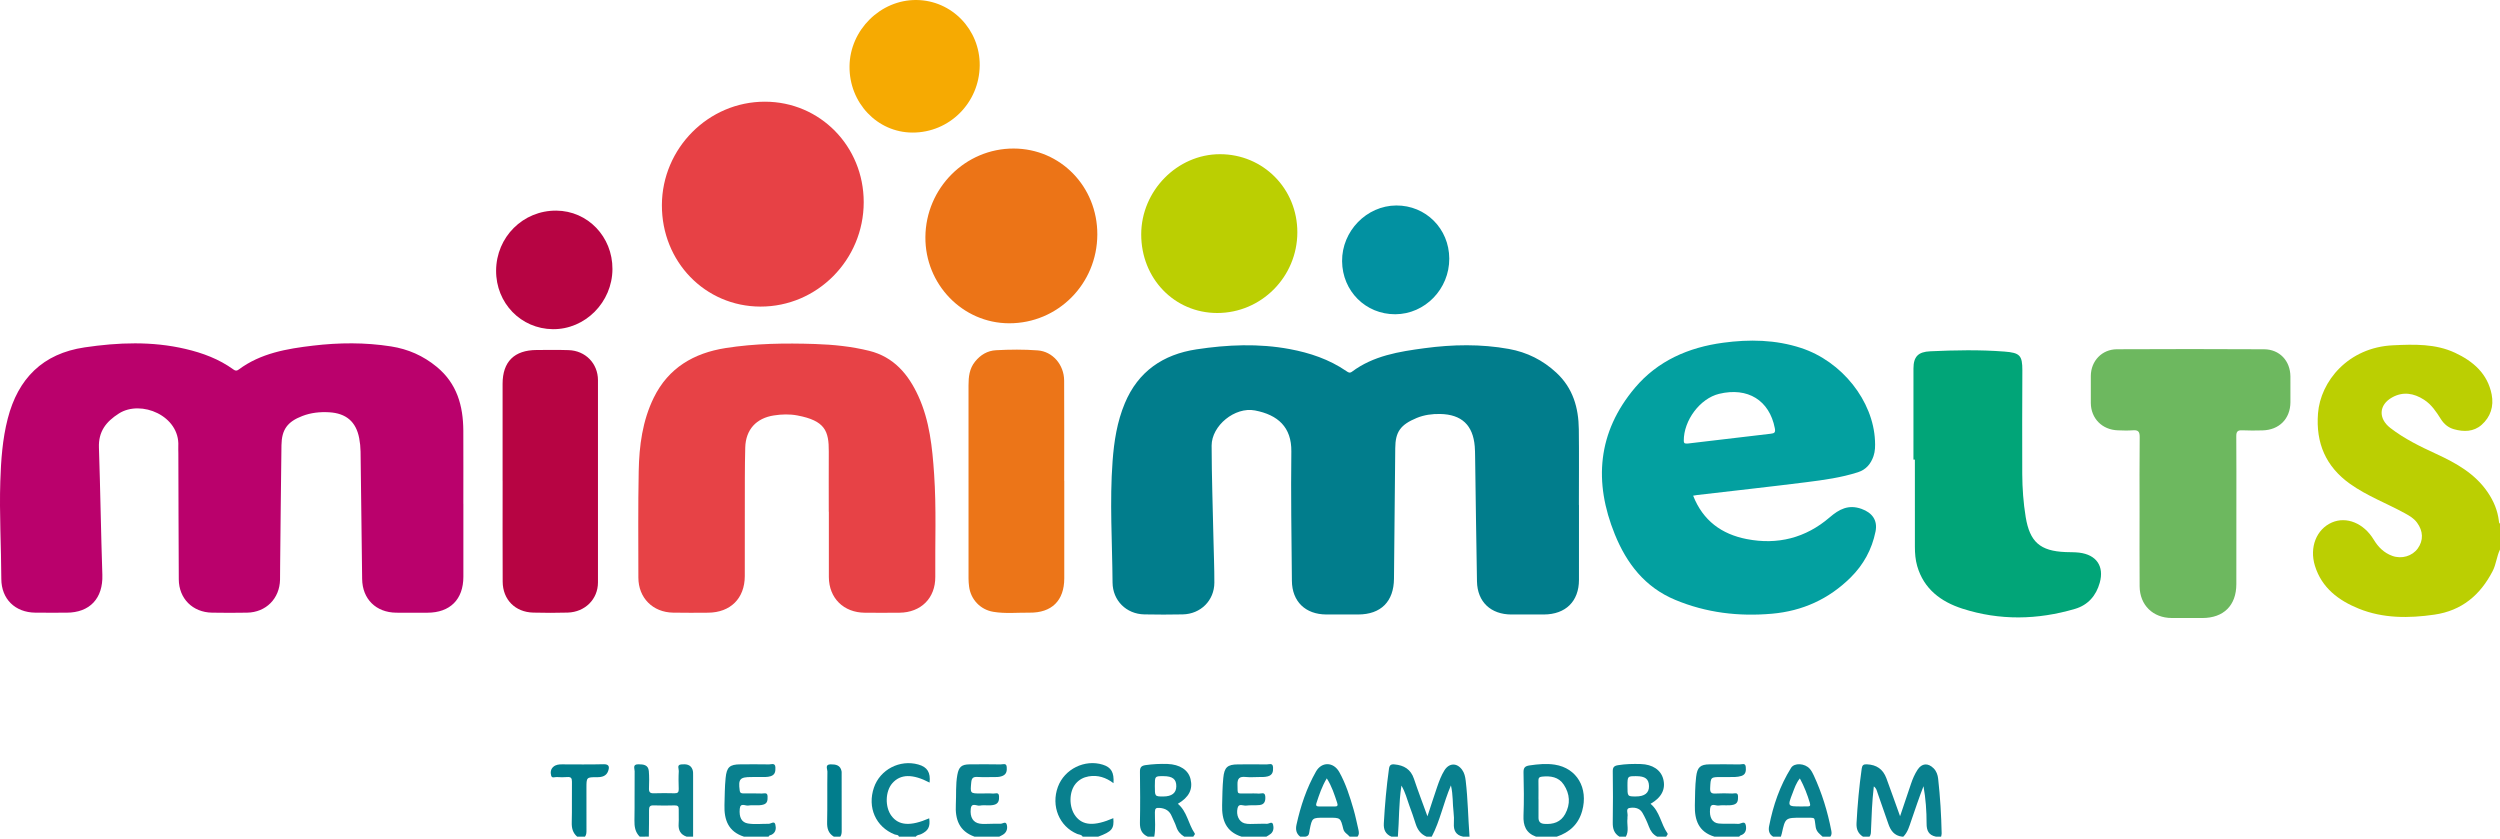 <svg width="140" height="47" viewBox="0 0 140 47" fill="none" xmlns="http://www.w3.org/2000/svg">
<g id="Group">
<path id="Vector" d="M140 30.774C139.812 31.16 139.787 31.598 139.588 31.982C138.895 33.32 137.865 34.197 136.326 34.42C134.887 34.629 133.455 34.635 132.095 34.086C130.964 33.629 130.018 32.923 129.636 31.685C129.317 30.652 129.72 29.636 130.587 29.259C131.401 28.905 132.371 29.297 132.926 30.217C133.178 30.634 133.501 30.96 133.967 31.129C134.495 31.32 135.087 31.144 135.397 30.711C135.721 30.259 135.701 29.739 135.354 29.268C135.176 29.025 134.929 28.884 134.672 28.742C133.653 28.183 132.549 27.772 131.6 27.095C130.249 26.131 129.679 24.818 129.808 23.151C129.947 21.358 131.495 19.451 134.016 19.336C135.195 19.282 136.386 19.241 137.487 19.758C138.499 20.232 139.305 20.926 139.533 22.089C139.663 22.754 139.471 23.351 138.966 23.795C138.523 24.185 137.967 24.192 137.416 24.035C137.101 23.945 136.865 23.748 136.689 23.469C136.431 23.061 136.166 22.655 135.745 22.384C135.172 22.015 134.569 21.914 133.957 22.256C133.209 22.673 133.179 23.439 133.854 23.962C134.645 24.576 135.537 25.007 136.441 25.424C137.549 25.936 138.602 26.522 139.313 27.569C139.647 28.061 139.866 28.582 139.936 29.168C139.944 29.226 139.936 29.29 140 29.326C140 29.809 140 30.291 140 30.774Z" fill="#BBCF02"/>
<path id="Vector_2" d="M77.917 46.852C77.587 46.711 77.474 46.461 77.494 46.109C77.551 45.085 77.641 44.065 77.783 43.049C77.81 42.853 77.889 42.786 78.093 42.806C78.626 42.857 79.003 43.079 79.181 43.612C79.412 44.303 79.673 44.984 79.937 45.714C80.127 45.136 80.299 44.598 80.482 44.063C80.593 43.744 80.708 43.427 80.889 43.138C81.151 42.721 81.585 42.704 81.877 43.107C82.008 43.288 82.053 43.497 82.079 43.716C82.203 44.759 82.214 45.808 82.294 46.852C82.172 46.852 82.051 46.852 81.929 46.852C81.524 46.766 81.394 46.5 81.417 46.114C81.43 45.9 81.424 45.68 81.398 45.467C81.34 45.004 81.38 44.529 81.252 43.981C80.825 44.981 80.644 45.97 80.178 46.852C80.081 46.852 79.983 46.852 79.886 46.852C79.564 46.716 79.383 46.466 79.279 46.141C79.166 45.787 79.045 45.434 78.914 45.086C78.787 44.744 78.709 44.383 78.48 43.992C78.326 44.992 78.358 45.926 78.281 46.852C78.16 46.852 78.038 46.852 77.917 46.852Z" fill="#09808E"/>
<path id="Vector_3" d="M104.325 46.853C104.046 46.674 103.948 46.424 103.966 46.092C104.02 45.069 104.113 44.05 104.257 43.036C104.282 42.855 104.353 42.793 104.538 42.801C105.084 42.824 105.448 43.069 105.639 43.586C105.893 44.273 106.136 44.965 106.404 45.709C106.619 45.072 106.818 44.48 107.018 43.888C107.111 43.613 107.224 43.348 107.384 43.104C107.622 42.74 107.965 42.709 108.281 43.024C108.443 43.187 108.513 43.396 108.537 43.611C108.65 44.628 108.712 45.651 108.733 46.675C108.734 46.734 108.713 46.793 108.702 46.852C108.605 46.852 108.507 46.852 108.41 46.852C108.007 46.768 107.887 46.513 107.889 46.119C107.89 45.422 107.84 44.726 107.716 44.027C107.467 44.665 107.253 45.312 107.03 45.956C106.921 46.272 106.836 46.603 106.587 46.852C106.563 46.852 106.538 46.852 106.514 46.852C106.081 46.8 105.875 46.513 105.747 46.135C105.55 45.554 105.346 44.975 105.141 44.397C105.1 44.282 105.084 44.147 104.934 44.039C104.835 44.878 104.809 45.679 104.776 46.48C104.771 46.611 104.783 46.742 104.69 46.852C104.569 46.853 104.447 46.853 104.325 46.853Z" fill="#09808E"/>
<path id="Vector_4" d="M86.014 46.852C85.453 46.648 85.293 46.234 85.316 45.668C85.348 44.863 85.337 44.055 85.317 43.249C85.311 42.981 85.412 42.899 85.657 42.863C86.128 42.793 86.603 42.749 87.07 42.821C88.307 43.014 88.955 44.134 88.602 45.408C88.396 46.155 87.9 46.608 87.182 46.852C86.793 46.852 86.404 46.852 86.014 46.852ZM86.154 44.74C86.155 44.74 86.155 44.74 86.156 44.74C86.156 45.09 86.156 45.439 86.156 45.789C86.155 46.005 86.251 46.121 86.479 46.137C86.979 46.174 87.4 46.044 87.651 45.583C87.955 45.025 87.916 44.463 87.572 43.941C87.284 43.505 86.831 43.441 86.346 43.492C86.189 43.507 86.148 43.581 86.152 43.727C86.16 44.065 86.154 44.402 86.154 44.74Z" fill="#09808E"/>
<path id="Vector_5" d="M64.275 46.852C63.938 46.7 63.829 46.442 63.836 46.077C63.856 45.126 63.849 44.175 63.837 43.224C63.834 42.987 63.9 42.883 64.147 42.847C64.558 42.788 64.967 42.769 65.38 42.782C66.072 42.806 66.551 43.123 66.671 43.63C66.808 44.207 66.584 44.645 65.959 45.013C66.48 45.446 66.54 46.137 66.9 46.663C66.949 46.734 66.844 46.785 66.828 46.852C66.658 46.852 66.487 46.852 66.317 46.852C66.107 46.721 65.954 46.552 65.875 46.308C65.809 46.103 65.702 45.911 65.619 45.711C65.496 45.41 65.276 45.272 64.948 45.243C64.735 45.224 64.676 45.271 64.674 45.483C64.669 45.94 64.724 46.398 64.639 46.852C64.517 46.852 64.396 46.852 64.275 46.852ZM64.671 44.018C64.671 44.603 64.671 44.603 65.143 44.603C65.618 44.602 65.866 44.412 65.873 44.043C65.881 43.634 65.666 43.463 65.143 43.464C64.671 43.464 64.671 43.464 64.671 44.018Z" fill="#09808E"/>
<path id="Vector_6" d="M90.684 46.852C90.386 46.668 90.307 46.399 90.314 46.058C90.332 45.106 90.327 44.154 90.315 43.202C90.312 42.976 90.376 42.889 90.608 42.851C91.031 42.781 91.454 42.774 91.878 42.786C92.544 42.803 93.008 43.118 93.141 43.624C93.289 44.188 93.049 44.662 92.43 45.014C92.954 45.446 93.008 46.142 93.376 46.663C93.427 46.735 93.323 46.786 93.31 46.853C93.14 46.853 92.97 46.853 92.8 46.853C92.564 46.73 92.43 46.534 92.337 46.287C92.236 46.019 92.115 45.756 91.971 45.508C91.807 45.227 91.488 45.199 91.232 45.251C91.031 45.293 91.178 45.564 91.14 45.729C91.132 45.763 91.143 45.801 91.138 45.836C91.096 46.174 91.235 46.527 91.049 46.852C90.927 46.852 90.805 46.852 90.684 46.852ZM91.138 44.007C91.137 44.6 91.137 44.6 91.599 44.602C92.099 44.604 92.352 44.405 92.344 44.02C92.334 43.621 92.131 43.464 91.624 43.465C91.14 43.465 91.14 43.465 91.138 44.007Z" fill="#09808E"/>
<path id="Vector_7" d="M35.823 46.852C35.566 46.596 35.522 46.284 35.529 45.934C35.546 45.02 35.529 44.104 35.54 43.189C35.542 43.045 35.408 42.8 35.742 42.8C36.029 42.801 36.303 42.826 36.334 43.18C36.362 43.503 36.354 43.83 36.343 44.154C36.336 44.357 36.404 44.432 36.614 44.424C37.002 44.41 37.391 44.415 37.779 44.423C37.952 44.427 38.014 44.362 38.009 44.19C37.998 43.853 37.992 43.515 38.012 43.178C38.02 43.051 37.886 42.832 38.148 42.807C38.408 42.782 38.675 42.8 38.782 43.1C38.821 43.208 38.814 43.337 38.814 43.456C38.816 44.588 38.814 45.72 38.814 46.852C38.692 46.852 38.571 46.852 38.449 46.852C38.098 46.732 37.979 46.481 38.004 46.126C38.023 45.862 38 45.596 38.009 45.33C38.016 45.159 37.955 45.098 37.779 45.102C37.391 45.113 37.002 45.116 36.614 45.101C36.403 45.093 36.343 45.167 36.346 45.369C36.353 45.864 36.339 46.357 36.334 46.851C36.163 46.852 35.993 46.852 35.823 46.852Z" fill="#09808E"/>
<path id="Vector_8" d="M99.292 46.852C99.065 46.713 99.024 46.498 99.07 46.263C99.295 45.106 99.674 44.004 100.301 42.999C100.484 42.705 101.07 42.738 101.346 43.052C101.44 43.158 101.51 43.291 101.57 43.421C102.029 44.41 102.346 45.445 102.552 46.513C102.576 46.635 102.582 46.749 102.501 46.853C102.355 46.853 102.209 46.853 102.064 46.853C101.907 46.7 101.728 46.592 101.681 46.328C101.573 45.71 101.737 45.806 101.048 45.792C101 45.792 100.951 45.792 100.903 45.792C99.975 45.792 99.975 45.792 99.78 46.681C99.767 46.739 99.746 46.796 99.729 46.853C99.584 46.852 99.438 46.852 99.292 46.852ZM100.793 43.591C100.581 43.85 100.492 44.137 100.385 44.414C100.096 45.161 100.098 45.161 100.876 45.161C100.985 45.161 101.095 45.156 101.203 45.159C101.339 45.163 101.403 45.138 101.354 44.973C101.215 44.501 101.038 44.046 100.793 43.591Z" fill="#09808E"/>
<path id="Vector_9" d="M72.81 46.852C72.581 46.677 72.547 46.44 72.604 46.182C72.833 45.142 73.166 44.138 73.694 43.208C74.013 42.645 74.675 42.658 74.999 43.234C75.366 43.89 75.59 44.605 75.798 45.322C75.906 45.692 75.98 46.07 76.068 46.445C76.101 46.586 76.126 46.727 76.02 46.852C75.874 46.852 75.728 46.852 75.582 46.852C75.466 46.709 75.276 46.636 75.225 46.426C75.069 45.79 75.063 45.792 74.421 45.792C74.337 45.792 74.252 45.792 74.168 45.792C73.48 45.793 73.478 45.792 73.341 46.469C73.309 46.629 73.335 46.818 73.102 46.852C73.004 46.852 72.907 46.852 72.81 46.852ZM74.3 43.588C74.03 44.036 73.875 44.502 73.722 44.97C73.67 45.129 73.735 45.163 73.873 45.162C74.164 45.161 74.455 45.161 74.747 45.164C74.901 45.165 74.931 45.106 74.883 44.962C74.729 44.496 74.581 44.028 74.3 43.588Z" fill="#09808E"/>
<path id="Vector_10" d="M41.659 46.852C40.787 46.57 40.545 45.916 40.57 45.081C40.585 44.575 40.584 44.068 40.635 43.563C40.696 42.96 40.86 42.806 41.462 42.803C41.997 42.8 42.532 42.796 43.067 42.806C43.198 42.809 43.412 42.703 43.422 42.974C43.43 43.187 43.413 43.387 43.157 43.468C42.967 43.528 42.772 43.51 42.579 43.513C42.409 43.517 42.239 43.514 42.068 43.514C41.43 43.515 41.338 43.631 41.423 44.266C41.444 44.422 41.527 44.431 41.643 44.431C41.983 44.431 42.323 44.425 42.663 44.437C42.786 44.441 42.982 44.349 42.984 44.601C42.985 44.798 42.993 44.991 42.737 45.061C42.461 45.135 42.177 45.063 41.904 45.111C41.742 45.14 41.461 44.926 41.426 45.293C41.381 45.77 41.529 46.056 41.885 46.115C42.27 46.179 42.661 46.127 43.049 46.133C43.172 46.134 43.364 45.95 43.419 46.172C43.469 46.375 43.459 46.611 43.216 46.741C43.157 46.773 43.067 46.763 43.044 46.852C42.583 46.852 42.121 46.852 41.659 46.852Z" fill="#09808E"/>
<path id="Vector_11" d="M69.527 46.853C68.65 46.575 68.415 45.917 68.439 45.085C68.452 44.578 68.454 44.073 68.504 43.568C68.562 42.971 68.732 42.808 69.329 42.806C69.864 42.803 70.399 42.796 70.933 42.808C71.061 42.811 71.277 42.697 71.291 42.971C71.302 43.202 71.271 43.404 70.994 43.477C70.826 43.521 70.657 43.512 70.488 43.514C70.245 43.517 70 43.535 69.759 43.511C69.419 43.475 69.288 43.582 69.299 43.941C69.317 44.515 69.237 44.428 69.803 44.436C70.034 44.438 70.266 44.422 70.495 44.442C70.624 44.453 70.835 44.325 70.856 44.602C70.874 44.845 70.822 45.05 70.542 45.082C70.29 45.11 70.031 45.079 69.78 45.113C69.618 45.135 69.367 44.96 69.302 45.259C69.215 45.654 69.381 46.01 69.684 46.103C69.787 46.134 69.899 46.143 70.008 46.143C70.324 46.143 70.64 46.121 70.955 46.132C71.068 46.135 71.241 45.974 71.292 46.177C71.334 46.345 71.327 46.545 71.174 46.683C71.097 46.752 71.002 46.798 70.914 46.855C70.451 46.853 69.989 46.853 69.527 46.853Z" fill="#09808E"/>
<path id="Vector_12" d="M96.009 46.853C95.123 46.586 94.891 45.925 94.912 45.093C94.925 44.564 94.92 44.034 94.983 43.506C95.048 42.966 95.209 42.808 95.749 42.803C96.307 42.8 96.866 42.796 97.424 42.808C97.541 42.811 97.741 42.703 97.763 42.947C97.781 43.158 97.773 43.371 97.521 43.452C97.408 43.488 97.285 43.506 97.166 43.511C96.911 43.519 96.656 43.514 96.401 43.514C95.788 43.515 95.798 43.516 95.769 44.126C95.757 44.361 95.818 44.453 96.066 44.438C96.38 44.42 96.697 44.425 97.012 44.437C97.133 44.441 97.328 44.344 97.329 44.601C97.33 44.8 97.33 44.993 97.082 45.062C96.807 45.137 96.522 45.066 96.25 45.111C96.084 45.138 95.803 44.932 95.765 45.286C95.713 45.773 95.885 46.083 96.254 46.117C96.616 46.151 96.983 46.111 97.345 46.137C97.485 46.146 97.704 45.938 97.763 46.204C97.816 46.445 97.766 46.693 97.463 46.784C97.436 46.792 97.418 46.829 97.396 46.853C96.933 46.853 96.471 46.853 96.009 46.853Z" fill="#09808E"/>
<path id="Vector_13" d="M54.571 46.852C53.71 46.545 53.483 45.882 53.527 45.051C53.556 44.499 53.51 43.943 53.611 43.393C53.692 42.951 53.843 42.81 54.29 42.804C54.872 42.797 55.455 42.797 56.038 42.807C56.16 42.809 56.359 42.711 56.377 42.952C56.391 43.148 56.377 43.344 56.158 43.443C56.034 43.499 55.903 43.515 55.767 43.514C55.427 43.512 55.087 43.531 54.748 43.51C54.507 43.495 54.413 43.559 54.39 43.812C54.332 44.437 54.318 44.436 54.956 44.435C55.174 44.435 55.394 44.421 55.611 44.44C55.731 44.45 55.932 44.337 55.946 44.586C55.958 44.801 55.929 45.003 55.67 45.069C55.407 45.137 55.133 45.063 54.875 45.114C54.702 45.149 54.402 44.914 54.362 45.296C54.312 45.772 54.498 46.066 54.868 46.124C54.963 46.14 55.062 46.142 55.158 46.141C55.449 46.138 55.74 46.121 56.031 46.13C56.147 46.133 56.315 45.977 56.374 46.167C56.431 46.351 56.398 46.557 56.231 46.696C56.151 46.762 56.049 46.802 55.958 46.853C55.496 46.852 55.034 46.852 54.571 46.852Z" fill="#09808E"/>
<path id="Vector_14" d="M50.34 46.853C50.304 46.732 50.181 46.762 50.101 46.729C49.045 46.309 48.56 45.22 48.94 44.105C49.285 43.093 50.388 42.52 51.429 42.813C51.931 42.954 52.119 43.258 52.057 43.825C51.107 43.328 50.426 43.34 49.97 43.861C49.574 44.314 49.55 45.187 49.92 45.686C50.33 46.238 50.986 46.282 52.036 45.825C52.103 46.302 51.982 46.526 51.571 46.716C51.477 46.76 51.352 46.748 51.288 46.853C50.973 46.853 50.656 46.853 50.34 46.853Z" fill="#09808E"/>
<path id="Vector_15" d="M60.627 46.852C60.562 46.729 60.425 46.744 60.321 46.7C59.317 46.278 58.849 45.138 59.242 44.065C59.608 43.069 60.745 42.506 61.757 42.822C62.227 42.969 62.395 43.252 62.356 43.858C61.936 43.539 61.478 43.389 60.961 43.478C60.678 43.528 60.435 43.657 60.246 43.876C59.856 44.33 59.849 45.199 60.228 45.7C60.638 46.24 61.285 46.276 62.346 45.817C62.394 46.414 62.271 46.564 61.501 46.852C61.21 46.852 60.918 46.852 60.627 46.852Z" fill="#09808E"/>
<path id="Vector_16" d="M32.321 46.852C32.074 46.64 32.009 46.374 32.018 46.053C32.039 45.295 32.017 44.535 32.029 43.777C32.032 43.57 31.969 43.499 31.763 43.515C31.57 43.531 31.374 43.529 31.181 43.515C31.073 43.508 30.909 43.596 30.866 43.438C30.82 43.265 30.829 43.076 30.99 42.939C31.128 42.821 31.295 42.804 31.468 42.804C32.244 42.805 33.021 42.818 33.796 42.797C34.14 42.787 34.128 42.976 34.055 43.181C33.958 43.456 33.721 43.524 33.44 43.523C32.841 43.52 32.841 43.528 32.841 44.13C32.841 44.912 32.839 45.695 32.842 46.478C32.843 46.611 32.845 46.74 32.76 46.852C32.613 46.852 32.467 46.852 32.321 46.852Z" fill="#017D8C"/>
<path id="Vector_17" d="M46.693 46.852C46.395 46.669 46.312 46.403 46.319 46.06C46.34 45.108 46.319 44.155 46.335 43.203C46.337 43.068 46.179 42.805 46.52 42.803C46.805 42.802 47.061 42.847 47.127 43.186C47.136 43.233 47.132 43.282 47.132 43.33C47.132 44.403 47.131 45.476 47.135 46.549C47.135 46.66 47.119 46.761 47.057 46.852C46.936 46.852 46.814 46.852 46.693 46.852Z" fill="#017D8C"/>
<path id="Vector_18" d="M88.423 28.276C88.423 29.676 88.425 31.076 88.422 32.476C88.42 33.673 87.677 34.405 86.463 34.411C85.855 34.414 85.248 34.414 84.64 34.412C83.482 34.409 82.733 33.705 82.711 32.561C82.667 30.221 82.641 27.88 82.606 25.539C82.603 25.358 82.601 25.177 82.586 24.997C82.487 23.808 81.852 23.208 80.655 23.183C80.203 23.173 79.752 23.233 79.335 23.406C78.412 23.789 78.142 24.196 78.134 25.095C78.112 27.532 78.082 29.97 78.063 32.407C78.053 33.681 77.334 34.409 76.059 34.411C75.464 34.411 74.868 34.413 74.273 34.411C73.102 34.406 72.355 33.684 72.346 32.523C72.325 30.109 72.284 27.695 72.315 25.283C72.333 23.923 71.562 23.23 70.277 22.985C69.158 22.77 67.849 23.833 67.851 24.957C67.855 26.706 67.917 28.455 67.954 30.204C67.972 31.012 68.006 31.821 68.004 32.629C68.001 33.628 67.237 34.387 66.23 34.406C65.513 34.42 64.796 34.422 64.079 34.406C63.07 34.385 62.311 33.626 62.303 32.623C62.286 30.355 62.136 28.087 62.305 25.82C62.387 24.713 62.556 23.619 62.991 22.581C63.736 20.8 65.129 19.848 67.001 19.564C68.737 19.3 70.484 19.225 72.225 19.549C73.353 19.76 74.431 20.122 75.388 20.776C75.493 20.847 75.578 20.915 75.709 20.817C76.912 19.917 78.346 19.69 79.778 19.498C81.348 19.288 82.924 19.257 84.496 19.541C85.518 19.726 86.396 20.167 87.156 20.871C88.086 21.732 88.399 22.832 88.414 24.04C88.432 25.451 88.418 26.863 88.418 28.275C88.421 28.276 88.422 28.276 88.423 28.276Z" fill="#017D8C"/>
<path id="Vector_19" d="M25.949 28.21C25.949 29.574 25.952 30.938 25.949 32.302C25.947 33.568 25.204 34.309 23.937 34.312C23.353 34.314 22.77 34.317 22.187 34.311C21.054 34.298 20.293 33.544 20.28 32.423C20.252 30.046 20.226 27.669 20.192 25.291C20.188 25.039 20.162 24.785 20.115 24.537C19.938 23.613 19.382 23.142 18.431 23.087C17.915 23.058 17.414 23.11 16.928 23.297C16.101 23.615 15.774 24.052 15.762 24.933C15.731 27.165 15.712 29.398 15.688 31.63C15.685 31.908 15.688 32.185 15.682 32.462C15.661 33.518 14.897 34.29 13.841 34.309C13.185 34.321 12.527 34.321 11.871 34.309C10.789 34.29 10.018 33.522 10.012 32.444C9.998 30.09 9.996 27.737 9.988 25.384C9.988 25.251 9.979 25.118 9.985 24.985C10.075 23.285 7.898 22.367 6.659 23.155C5.927 23.621 5.51 24.17 5.54 25.062C5.62 27.438 5.653 29.815 5.732 32.192C5.775 33.499 5.036 34.309 3.729 34.31C3.145 34.311 2.562 34.316 1.979 34.309C0.843 34.297 0.078 33.542 0.074 32.422C0.068 30.6 -0.042 28.779 0.017 26.956C0.056 25.775 0.136 24.598 0.433 23.445C1.01 21.198 2.392 19.8 4.74 19.453C6.625 19.174 8.514 19.101 10.388 19.541C11.351 19.766 12.269 20.108 13.077 20.695C13.185 20.773 13.26 20.773 13.364 20.697C14.599 19.776 16.066 19.529 17.537 19.355C18.987 19.183 20.446 19.171 21.898 19.399C22.855 19.55 23.7 19.92 24.453 20.54C25.594 21.478 25.938 22.726 25.946 24.118C25.952 25.481 25.947 26.846 25.947 28.209C25.948 28.21 25.949 28.21 25.949 28.21Z" fill="#BA016C"/>
<path id="Vector_20" d="M46.411 28.656C46.411 27.534 46.406 26.411 46.412 25.29C46.419 24.138 46.209 23.558 44.647 23.264C44.216 23.183 43.772 23.197 43.339 23.264C42.349 23.415 41.762 24.058 41.734 25.06C41.704 26.182 41.713 27.304 41.71 28.426C41.706 29.705 41.71 30.984 41.708 32.263C41.705 33.505 40.909 34.3 39.659 34.311C39.003 34.316 38.346 34.32 37.69 34.308C36.553 34.288 35.75 33.478 35.749 32.347C35.747 30.356 35.728 28.365 35.768 26.375C35.795 24.96 35.977 23.562 36.614 22.264C37.433 20.597 38.858 19.772 40.629 19.492C42.288 19.23 43.967 19.209 45.645 19.264C46.667 19.298 47.682 19.4 48.675 19.646C50.054 19.988 50.87 20.961 51.428 22.183C52.061 23.569 52.209 25.056 52.311 26.552C52.442 28.467 52.359 30.384 52.376 32.3C52.386 33.496 51.573 34.3 50.372 34.312C49.727 34.319 49.083 34.316 48.44 34.313C47.243 34.307 46.421 33.497 46.416 32.313C46.411 31.095 46.416 29.876 46.416 28.657C46.413 28.656 46.412 28.656 46.411 28.656Z" fill="#E74246"/>
<path id="Vector_21" d="M94.816 27.758C95.369 29.165 96.42 29.915 97.811 30.187C99.543 30.527 101.119 30.128 102.463 28.971C102.992 28.516 103.513 28.236 104.244 28.497C104.847 28.713 105.157 29.139 105.029 29.767C104.827 30.765 104.357 31.625 103.634 32.341C102.417 33.546 100.94 34.218 99.232 34.368C97.366 34.532 95.553 34.319 93.809 33.591C92.109 32.882 91.091 31.548 90.432 29.927C89.239 26.994 89.458 24.204 91.556 21.717C92.832 20.204 94.554 19.455 96.496 19.193C97.966 18.994 99.434 19.02 100.857 19.486C103.151 20.237 104.901 22.449 105 24.684C105.013 24.974 105.012 25.265 104.916 25.544C104.766 25.977 104.502 26.299 104.044 26.446C103.103 26.748 102.128 26.88 101.154 27.003C99.119 27.259 97.079 27.483 95.042 27.721C94.981 27.729 94.922 27.74 94.816 27.758ZM94.534 24.836C94.921 24.79 95.343 24.741 95.765 24.69C96.897 24.555 98.029 24.418 99.163 24.289C99.374 24.265 99.437 24.217 99.389 23.975C99.087 22.42 97.877 21.666 96.269 22.055C95.201 22.314 94.284 23.542 94.292 24.682C94.294 24.865 94.389 24.84 94.534 24.836Z" fill="#03A0A0"/>
<path id="Vector_22" d="M119.816 28.635C119.816 27.247 119.806 25.86 119.823 24.473C119.827 24.163 119.729 24.072 119.432 24.097C119.155 24.119 118.873 24.108 118.594 24.098C117.719 24.068 117.093 23.432 117.086 22.569C117.082 22.063 117.083 21.556 117.086 21.049C117.093 20.215 117.704 19.563 118.548 19.558C121.295 19.544 124.042 19.544 126.788 19.559C127.658 19.564 128.254 20.207 128.263 21.074C128.268 21.557 128.267 22.039 128.264 22.522C128.258 23.453 127.634 24.083 126.692 24.102C126.316 24.11 125.938 24.117 125.562 24.097C125.305 24.084 125.23 24.176 125.232 24.427C125.243 25.742 125.237 27.057 125.237 28.373C125.237 29.82 125.239 31.268 125.235 32.716C125.232 33.906 124.523 34.608 123.332 34.609C122.76 34.609 122.189 34.611 121.618 34.608C120.567 34.604 119.829 33.888 119.819 32.835C119.808 31.435 119.816 30.035 119.816 28.636C119.817 28.635 119.816 28.635 119.816 28.635Z" fill="#6DB85F"/>
<path id="Vector_23" d="M42.836 5.695C45.92 5.697 48.369 8.189 48.368 11.323C48.368 14.548 45.762 17.179 42.579 17.169C39.484 17.159 37.056 14.655 37.066 11.486C37.076 8.301 39.676 5.691 42.836 5.695Z" fill="#E74145"/>
<path id="Vector_24" d="M107.153 25.738C107.153 24.037 107.153 22.336 107.154 20.636C107.155 19.973 107.416 19.702 108.097 19.672C109.481 19.608 110.865 19.581 112.249 19.688C113.111 19.755 113.254 19.898 113.252 20.747C113.249 22.677 113.233 24.608 113.246 26.538C113.251 27.344 113.307 28.15 113.438 28.95C113.668 30.346 114.244 30.86 115.672 30.916C115.927 30.927 116.184 30.917 116.436 30.948C117.399 31.065 117.844 31.708 117.586 32.633C117.385 33.354 116.932 33.882 116.201 34.097C114.101 34.716 111.983 34.757 109.893 34.084C108.694 33.698 107.735 32.986 107.363 31.698C107.262 31.346 107.234 30.987 107.234 30.625C107.231 28.996 107.233 27.368 107.233 25.739C107.207 25.738 107.18 25.738 107.153 25.738Z" fill="#01A578"/>
<path id="Vector_25" d="M59.599 26.926C59.599 28.748 59.601 30.57 59.599 32.392C59.597 33.63 58.902 34.323 57.652 34.309C56.973 34.301 56.29 34.376 55.615 34.26C54.891 34.136 54.355 33.56 54.268 32.838C54.25 32.694 54.238 32.55 54.238 32.405C54.237 28.797 54.238 25.189 54.237 21.581C54.237 21.102 54.285 20.643 54.603 20.25C54.908 19.872 55.295 19.638 55.782 19.612C56.559 19.57 57.338 19.563 58.114 19.622C58.944 19.684 59.588 20.419 59.592 21.315C59.602 23.185 59.595 25.055 59.595 26.926C59.596 26.926 59.598 26.926 59.599 26.926Z" fill="#EC7518"/>
<path id="Vector_26" d="M28.145 26.926C28.145 25.116 28.145 23.306 28.145 21.496C28.145 20.255 28.8 19.605 30.055 19.6C30.65 19.598 31.246 19.587 31.841 19.607C32.783 19.637 33.484 20.35 33.486 21.289C33.491 25.065 33.491 28.842 33.486 32.619C33.484 33.557 32.763 34.274 31.794 34.305C31.15 34.325 30.505 34.322 29.862 34.306C28.852 34.281 28.155 33.578 28.15 32.573C28.14 30.69 28.147 28.808 28.147 26.926C28.147 26.926 28.146 26.926 28.145 26.926Z" fill="#B70443"/>
<path id="Vector_27" d="M61.45 13.131C61.442 15.898 59.241 18.112 56.505 18.104C53.907 18.096 51.799 15.921 51.822 13.271C51.845 10.532 54.062 8.311 56.767 8.318C59.388 8.324 61.458 10.451 61.45 13.131Z" fill="#EC7417"/>
<path id="Vector_28" d="M68.161 17.528C65.767 17.525 63.905 15.597 63.908 13.123C63.911 10.686 65.923 8.637 68.314 8.635C70.738 8.632 72.655 10.566 72.651 13.011C72.648 15.503 70.632 17.531 68.161 17.528Z" fill="#BBCF02"/>
<path id="Vector_29" d="M54.864 3.664C54.844 5.758 53.166 7.432 51.096 7.424C49.126 7.417 47.551 5.756 47.573 3.709C47.595 1.679 49.313 -0.02 51.322 -6.44086e-05C53.299 0.02 54.882 1.658 54.864 3.664Z" fill="#F6AA02"/>
<path id="Vector_30" d="M27.782 15.152C27.793 13.27 29.291 11.78 31.155 11.795C32.915 11.809 34.304 13.255 34.297 15.067C34.29 16.923 32.772 18.453 30.958 18.434C29.169 18.416 27.771 16.97 27.782 15.152Z" fill="#B70443"/>
<path id="Vector_31" d="M81.159 14.478C81.168 16.182 79.8 17.592 78.134 17.598C76.476 17.603 75.171 16.301 75.157 14.627C75.142 12.943 76.529 11.516 78.19 11.507C79.843 11.498 81.151 12.805 81.159 14.478Z" fill="#0291A1"/>
</g>
</svg>
